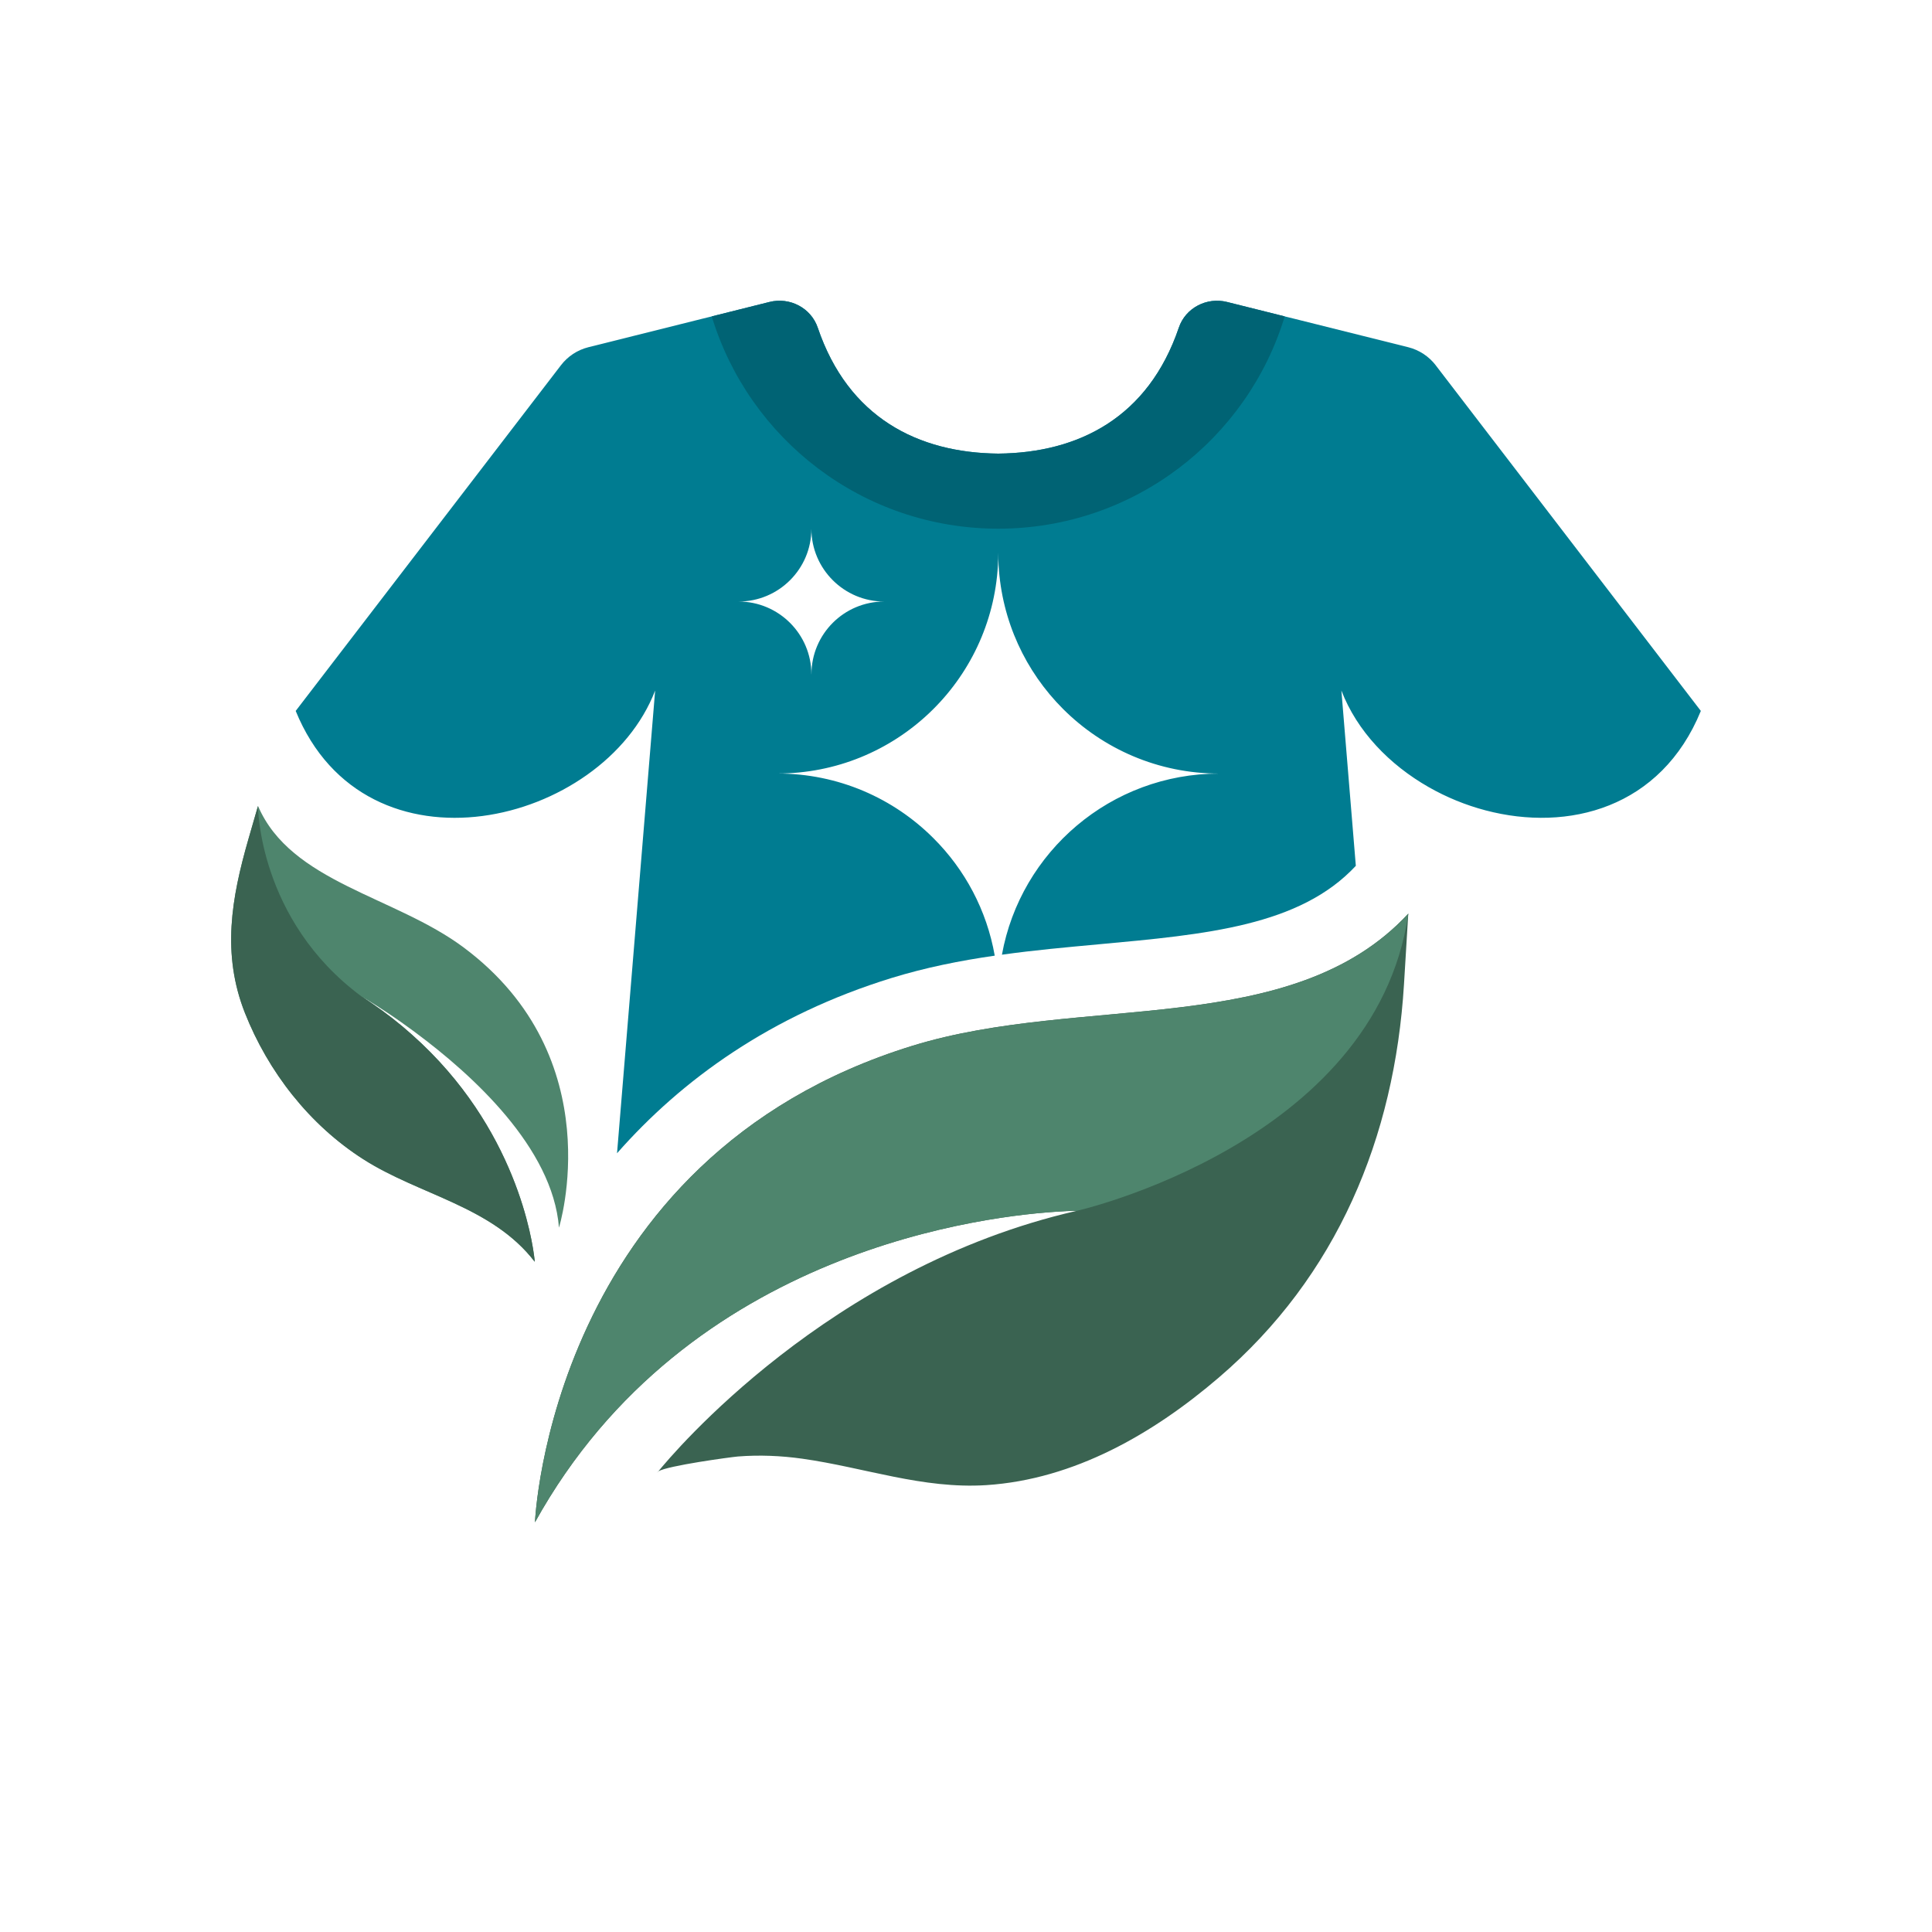 <svg viewBox="0 0 400 400" xmlns="http://www.w3.org/2000/svg" id="LOGO">
  <defs>
    <style>
      .cls-1 {
        fill: #007c91;
      }

      .cls-2 {
        fill: #4e856d;
      }

      .cls-3 {
        fill: #3a6351;
      }

      .cls-4 {
        fill: #006374;
      }
    </style>
  </defs>
  <g>
    <path d="M297.26,75.63c-1.43-1.85-3.43-3.17-5.69-3.74l-23.86-5.96-1.72-.42-11.96-2.99c-4.18-1.05-8.58,1.23-9.96,5.32-6.33,18.6-20.74,25.93-37.39,26.08-16.63-.15-31.07-7.48-37.37-26.08-1.39-4.09-5.78-6.36-9.98-5.32l-11.96,2.99-1.72.42-23.84,5.96c-2.27.57-4.27,1.89-5.68,3.74l-54.91,71.56c14.58,35.69,63.66,23.73,74.42-4.22l-7.89,95.8c13.41-15.24,31.87-28.59,56.85-36.29,7.02-2.16,14.16-3.59,21.35-4.62-1.65-9.41-6.18-17.83-12.67-24.3-8.27-8.29-19.71-13.41-32.33-13.41,24.37,0,44.31-19.07,45.66-43.13.05-.86.07-1.72.07-2.6,0,.88.02,1.74.07,2.6.66,11.61,5.61,22.03,13.33,29.75,8.27,8.27,19.71,13.39,32.33,13.39-22.43,0-41.12,16.18-44.97,37.5,6.69-.94,13.41-1.54,20.01-2.15,22.36-2.05,41.67-3.81,53.26-16.25l-2.99-36.29c3.23,8.4,9.92,15.35,18.1,20.01,3.67,2.09,7.65,3.72,11.76,4.8,17.11,4.51,36.33-.46,44.56-20.59l-54.89-71.56ZM167.99,139.61c0-4.16-1.69-7.92-4.42-10.65-2.73-2.73-6.51-4.42-10.67-4.42,8.34,0,15.09-6.75,15.09-15.07,0,4.16,1.69,7.92,4.42,10.65,2.73,2.73,6.49,4.42,10.66,4.42-8.33,0-15.07,6.75-15.07,15.07Z" class="cls-1"></path>
    <path d="M136.3,304.63c-.09.13-.17.2-.2.24,0-.07.07-.16.2-.24Z" class="cls-3"></path>
    <path d="M291.58,189.15c0,.06-.02.11-.02.17-.09,1.61-.88,14.47-.88,14.49-1.94,31.65-13.83,60.41-38.33,81.39-13.61,11.66-29.95,21.09-48.14,22.28-13.22.84-25.2-3.65-38.09-5.47-4.42-.62-8.88-.81-13.33-.46-1.54.13-14.63,1.91-16.49,3.08,2.92-3.59,35.28-42.18,86.62-53.94-.09,0-1.16,0-3.04.11-14.54.77-77.59,7.41-109.12,64.37,0,0,3.04-75.5,78.16-98.66,34.97-10.78,78.55-1.32,102.66-27.36Z" class="cls-3"></path>
    <path d="M83.47,211.92c-4.27-3.03-7.52-4.97-8.4-5.48.59.4,1.16.79,1.71,1.14,3.12,2.13,5.96,4.35,8.53,6.66,21.66,19.24,24.96,42.88,25.36,46.51.04.31.04.48.04.48-8.86-11.52-23.86-13.77-35.52-21.24-11.17-7.15-19.66-18.1-24.48-30.28-4.82-12.23-2.79-23.75.73-35.98,0-.02,1.98-6.86,1.98-6.86,6.8,15.86,28.33,18.65,42.6,29.31,30.66,22.89,19.71,57.99,19.71,57.99-1.3-16.58-18.03-31.73-29.67-40.36l-.02-.02c-.06-.05-.13-.09-.2-.15-.55-.4-1.08-.79-1.6-1.16-.26-.2-.51-.37-.77-.55Z" class="cls-2"></path>
  </g>
  <path d="M110.7,261.22c-8.86-11.52-23.86-13.77-35.52-21.24-11.17-7.15-19.66-18.1-24.48-30.28-4.82-12.23-2.79-23.75.73-35.98,0-.02,1.98-6.86,1.98-6.86,0,0,.02,23.57,21.42,39.43.04.04.07.06.11.07.04.04.09.05.13.07.59.4,1.16.79,1.71,1.14,3.12,2.13,5.96,4.35,8.53,6.66,21.66,19.24,24.96,42.88,25.36,46.51.04.31.04.48.04.48Z" class="cls-3"></path>
  <path d="M291.58,189.15c0,.06-.02.11-.02.17-6.99,47.39-68.64,61.38-68.64,61.38-.84-.07-1.87-.02-3.04.11-14.54.77-77.59,7.41-109.12,64.37,0,0,3.04-75.5,78.16-98.66,34.97-10.78,78.55-1.32,102.66-27.36Z" class="cls-2"></path>
  <path d="M265.99,65.5c-7.7,25.42-31.29,43.92-59.24,43.96h-.15c-27.95-.04-51.53-18.54-59.24-43.96l11.96-2.99c4.2-1.05,8.58,1.23,9.98,5.32,6.31,18.6,20.74,25.93,37.37,26.08,16.65-.15,31.07-7.48,37.39-26.08,1.38-4.09,5.78-6.36,9.96-5.32l11.96,2.99Z" class="cls-4"></path>
</svg>